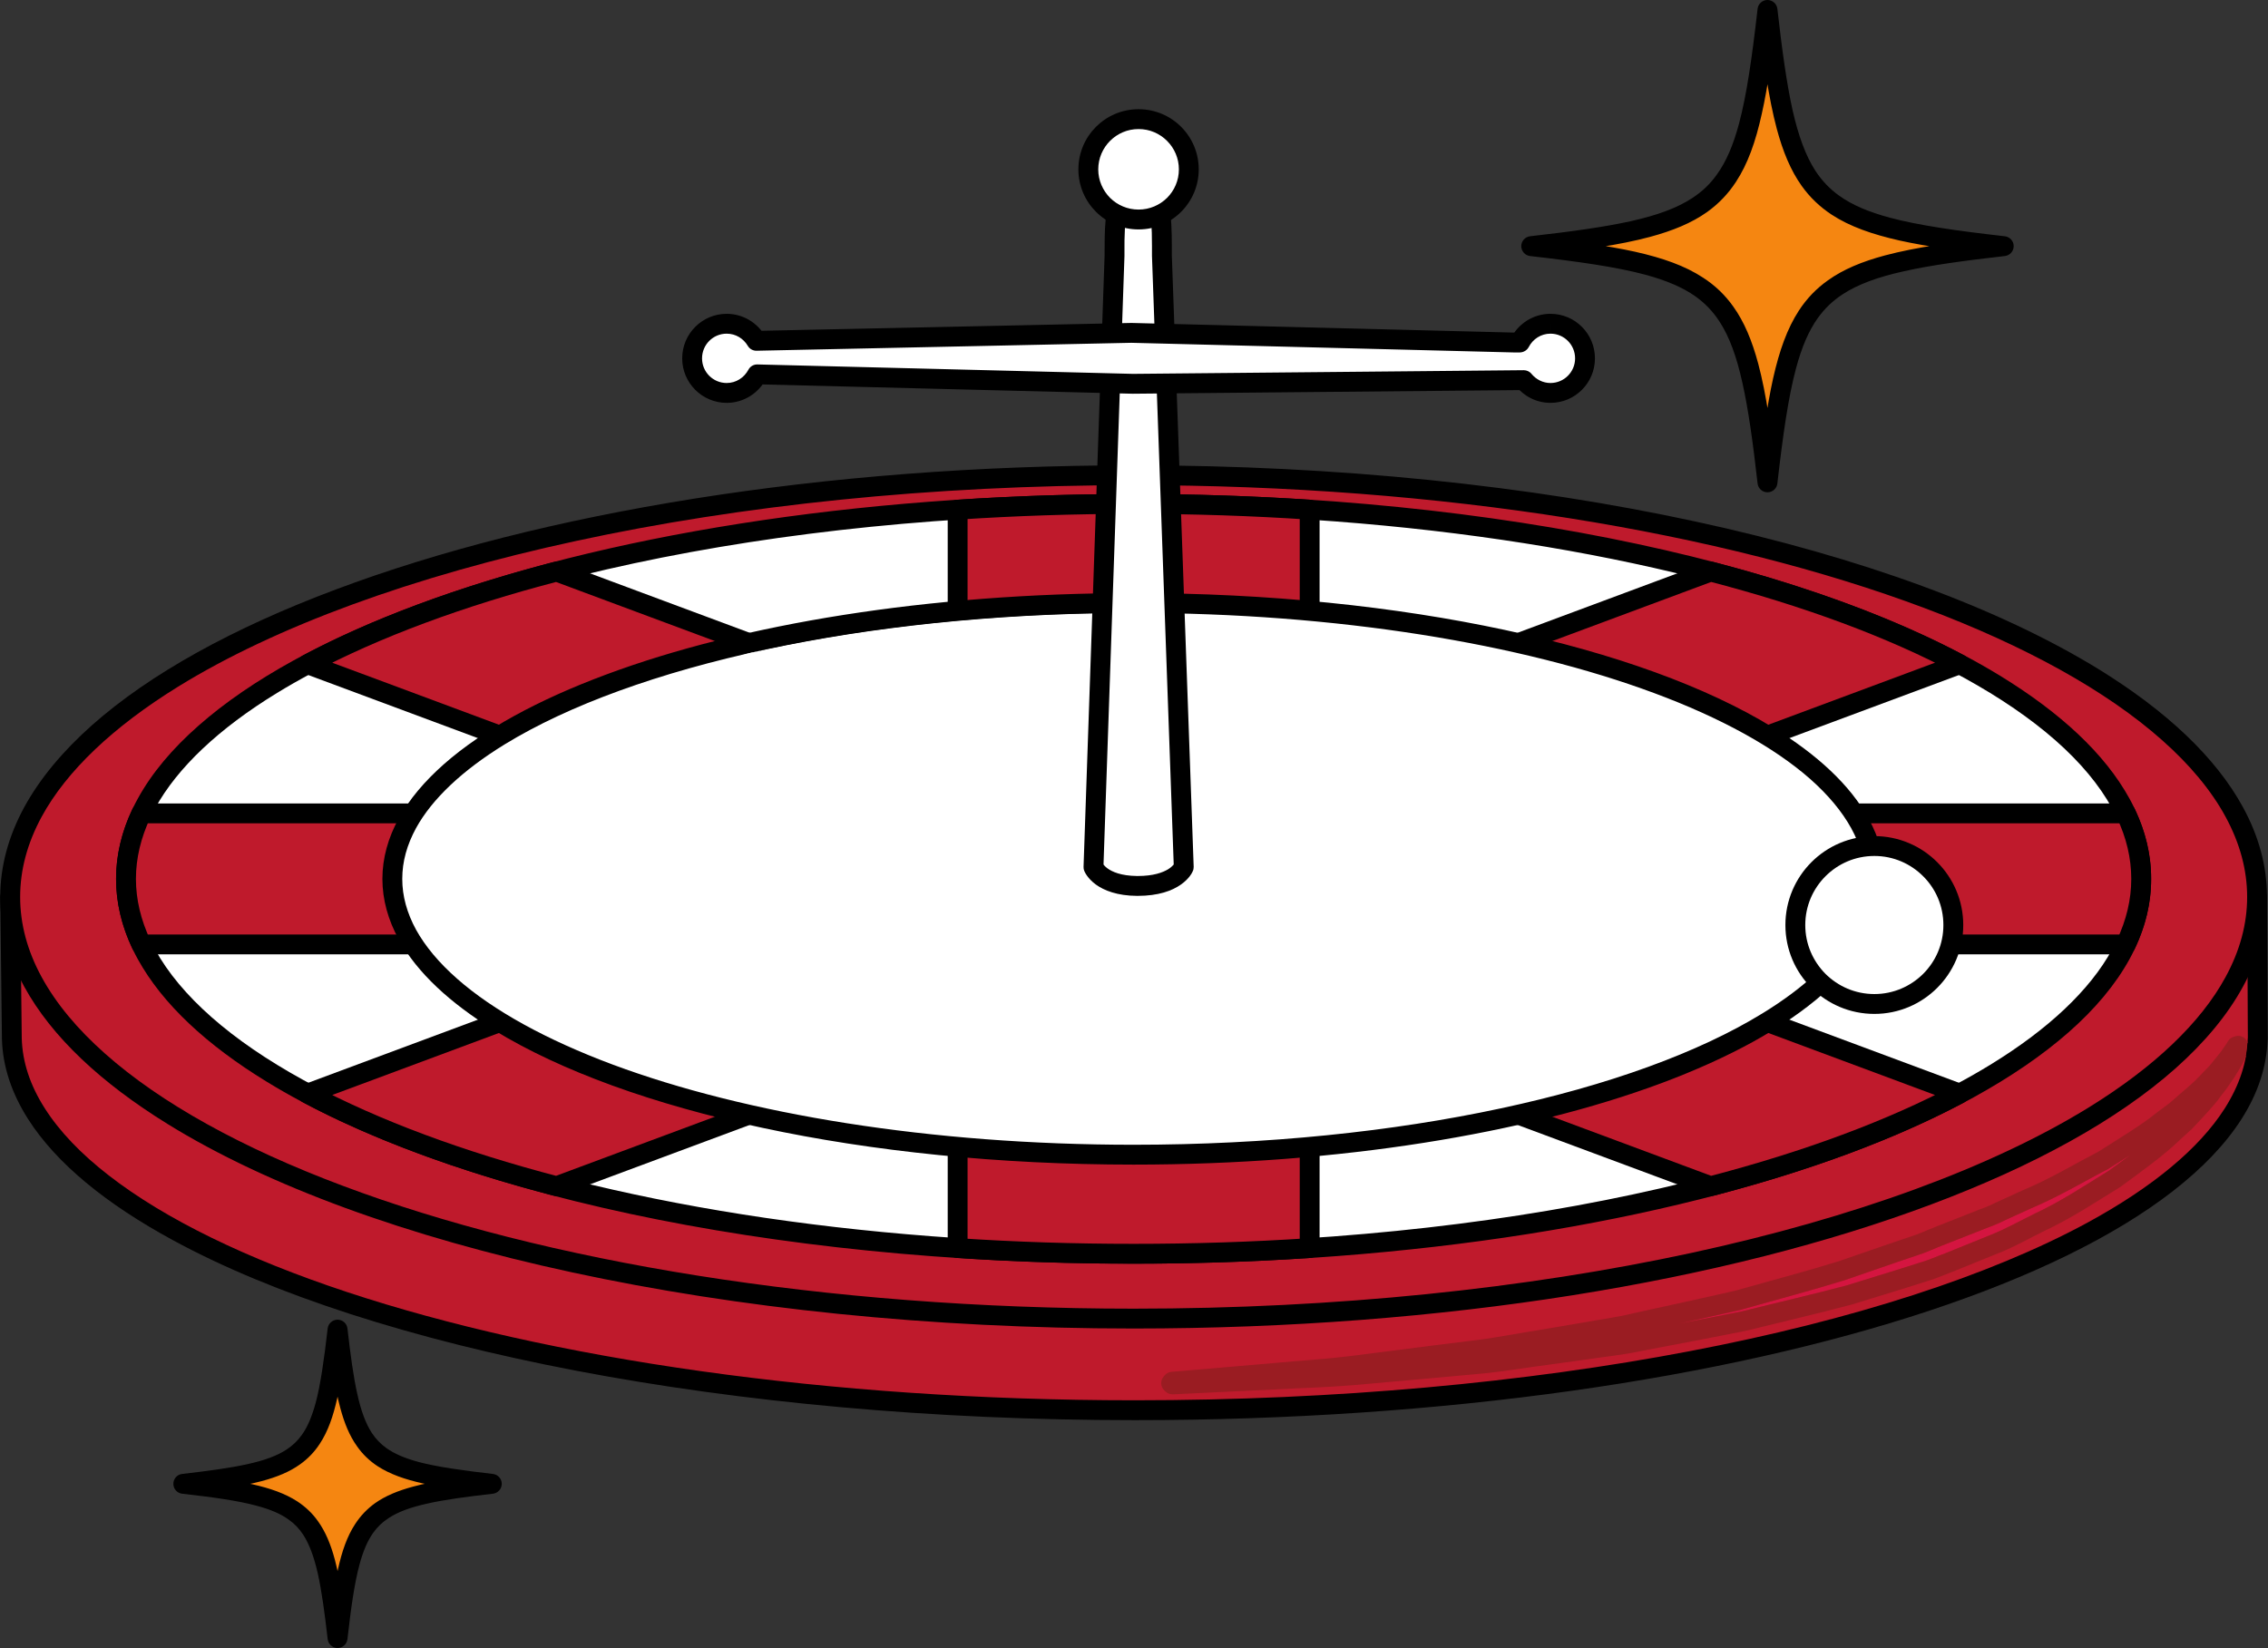 <?xml version="1.0" encoding="UTF-8"?><svg xmlns="http://www.w3.org/2000/svg" xmlns:xlink="http://www.w3.org/1999/xlink" height="166.0" preserveAspectRatio="xMidYMid meet" version="1.1" viewBox="98.4 129.6 228.4 166.0" width="228.4" zoomAndPan="magnify">
 <rect x="98.4" y="129.6" width="228.4" height="166.0" fill="#333333" stroke="none"/>
 <g id="surface1">
  <g id="change1_1"><path d="m317.26 219.49c-16.95-13.72-57.39-23.37-104.58-23.37-47.2 0-87.63 9.65-104.58 23.37l-8.674 0.46 0.168 14.27c0.546 20.7 50.956 37.43 113.09 37.43 62.12 0 112.54-16.73 113.08-37.43h0.01l-0.07-14.27-8.44-0.46" fill="#bf1a2c"/></g>
  <g id="change2_1"><path d="m317.26 219.49l0.63-0.78c-8.69-7.01-23.14-12.87-41.35-17.02-18.22-4.15-40.2-6.57-63.86-6.57-23.67 0-45.64 2.42-63.86 6.57-18.21 4.15-32.67 10.01-41.36 17.02l0.64 0.78-0.06-1-8.669 0.46c-0.535 0.03-0.953 0.47-0.945 1.01l0.168 14.27v0.02c0.074 2.79 0.996 5.5 2.626 8.06 2.86 4.49 7.87 8.56 14.59 12.21 10.08 5.48 24.07 9.99 40.66 13.16 16.58 3.16 35.76 4.97 56.21 4.97 31.15 0 59.37-4.19 79.94-11 10.3-3.41 18.68-7.47 24.59-12.06 2.95-2.29 5.29-4.71 6.93-7.28 1.63-2.56 2.55-5.27 2.62-8.06l-1-0.03v1h0.01c0.27 0 0.53-0.1 0.71-0.29 0.19-0.19 0.3-0.45 0.29-0.71l-0.07-14.28c0-0.53-0.42-0.96-0.95-0.99l-8.43-0.46-0.06 1 0.63-0.78-0.63 0.78-0.05 1 7.5 0.4 0.06 13.34 1-0.01v-1h-0.01c-0.54 0-0.98 0.43-1 0.98-0.06 2.38-0.84 4.72-2.31 7.04-2.57 4.05-7.31 7.97-13.86 11.53-9.81 5.32-23.63 9.81-40.07 12.94-16.45 3.14-35.52 4.94-55.84 4.94-30.97 0-59.02-4.18-79.32-10.9-10.15-3.36-18.35-7.36-23.99-11.74-2.82-2.18-4.99-4.46-6.46-6.77-1.48-2.32-2.25-4.66-2.32-7.04l-0.996 0.02 0.996-0.01-0.15-13.32 7.71-0.4c0.21-0.01 0.41-0.09 0.58-0.22 8.25-6.7 22.5-12.53 40.54-16.63 18.04-4.11 39.88-6.52 63.41-6.52s45.37 2.41 63.41 6.52c18.04 4.1 32.28 9.93 40.54 16.63 0.16 0.13 0.37 0.21 0.58 0.22l0.05-1" fill="inherit"/></g>
  <g id="change1_2"><path d="m325.7 219.95c0 23.45-50.65 42.47-113.14 42.47s-113.13-19.02-113.13-42.47c-0.004-23.46 50.64-42.48 113.13-42.48s113.14 19.02 113.14 42.48" fill="#bf1a2c"/></g>
  <g id="change2_2"><path d="m325.7 219.95h-1c0 2.75-0.74 5.44-2.18 8.08-2.51 4.61-7.2 9.06-13.72 13.09-9.78 6.04-23.63 11.13-40.14 14.7-16.5 3.56-35.66 5.6-56.1 5.6-31.14 0-59.33-4.74-79.65-12.38-10.16-3.81-18.34-8.34-23.93-13.31-2.8-2.48-4.94-5.06-6.38-7.7s-2.17-5.33-2.17-8.08 0.73-5.44 2.17-8.09c2.51-4.61 7.21-9.06 13.73-13.09 9.78-6.04 23.62-11.13 40.13-14.69 16.5-3.57 35.66-5.61 56.1-5.61 31.14 0 59.33 4.75 79.65 12.38 10.16 3.81 18.35 8.35 23.93 13.31 2.8 2.48 4.95 5.07 6.38 7.7 1.44 2.65 2.18 5.34 2.18 8.09h2c0-3.12-0.84-6.15-2.42-9.04-2.76-5.06-7.73-9.69-14.43-13.84-10.07-6.21-24.1-11.35-40.76-14.95s-35.96-5.65-56.53-5.65c-31.35 0-59.72 4.76-80.35 12.51-10.32 3.87-18.7 8.48-24.56 13.68-2.93 2.61-5.23 5.36-6.81 8.25-1.57 2.89-2.418 5.92-2.414 9.04-0.004 3.11 0.844 6.15 2.414 9.03 2.77 5.06 7.73 9.69 14.44 13.84 10.06 6.22 24.09 11.35 40.76 14.95 16.66 3.6 35.95 5.65 56.52 5.65 31.35 0 59.73-4.76 80.35-12.51 10.32-3.87 18.7-8.48 24.56-13.68 2.93-2.61 5.23-5.35 6.81-8.25 1.58-2.88 2.42-5.92 2.42-9.03h-1" fill="inherit"/></g>
  <g id="change3_1"><path d="m314.03 218.13c0 20.85-45.43 37.76-101.47 37.76s-101.47-16.91-101.47-37.76c0-20.86 45.43-37.77 101.47-37.77s101.47 16.91 101.47 37.77" fill="#fff"/></g>
  <g id="change2_3"><path d="m314.03 218.13h-1c0 2.42-0.65 4.79-1.94 7.13-2.23 4.08-6.43 8.03-12.27 11.6-8.75 5.36-21.17 9.89-35.96 13.05-14.8 3.17-31.98 4.98-50.3 4.98-27.92 0-53.19-4.22-71.4-11-9.1-3.38-16.43-7.41-21.43-11.81-2.5-2.2-4.42-4.49-5.7-6.82-1.28-2.34-1.94-4.71-1.94-7.13 0-2.43 0.66-4.8 1.94-7.13 2.24-4.08 6.43-8.03 12.27-11.6 8.76-5.36 21.17-9.89 35.97-13.06 14.79-3.16 31.97-4.98 50.29-4.98 27.92 0 53.19 4.22 71.4 11 9.11 3.39 16.44 7.42 21.44 11.82 2.5 2.2 4.41 4.49 5.69 6.82 1.29 2.33 1.94 4.7 1.94 7.13h2c0.01-2.79-0.76-5.51-2.18-8.09-2.49-4.53-6.96-8.65-12.99-12.35-9.04-5.53-21.63-10.1-36.58-13.3s-32.26-5.03-50.72-5.03c-28.12 0.01-53.58 4.24-72.1 11.13-9.26 3.45-16.78 7.55-22.05 12.19-2.64 2.32-4.71 4.77-6.13 7.36-1.42 2.58-2.19 5.3-2.19 8.09s0.77 5.51 2.19 8.09c2.49 4.52 6.95 8.65 12.98 12.34 9.04 5.54 21.63 10.1 36.59 13.31 14.95 3.2 32.26 5.02 50.71 5.02 28.12 0 53.58-4.23 72.1-11.12 9.26-3.45 16.79-7.56 22.06-12.19 2.64-2.32 4.71-4.78 6.13-7.36s2.19-5.3 2.18-8.09h-1" fill="inherit"/></g>
  <g id="change1_3"><path d="m129.38 196.5l141.3 52.59c9.75-2.54 18.24-5.7 25.07-9.33l-141.3-52.59c-9.75 2.54-18.24 5.7-25.07 9.33" fill="#bf1a2c"/></g>
  <g id="change2_4"><path d="m129.38 196.5l-0.35 0.94 141.3 52.58c0.19 0.07 0.4 0.09 0.6 0.03 9.81-2.55 18.37-5.73 25.28-9.41 0.35-0.19 0.56-0.55 0.53-0.95-0.02-0.39-0.28-0.73-0.65-0.87l-141.29-52.59c-0.19-0.07-0.41-0.08-0.6-0.03-9.81 2.56-18.37 5.74-25.29 9.42-0.35 0.18-0.55 0.56-0.53 0.95 0.03 0.39 0.28 0.73 0.65 0.87l0.35-0.94 0.47 0.88c6.74-3.58 15.16-6.72 24.85-9.24l-0.25-0.97-0.35 0.94 141.3 52.58 0.35-0.93-0.47-0.89c-6.74 3.58-15.16 6.72-24.86 9.25l0.26 0.97 0.34-0.94-141.29-52.59-0.35 0.94 0.47 0.88-0.47-0.88" fill="inherit"/></g>
  <g id="change1_4"><path d="m111.09 218.13c0 2.25 0.53 4.46 1.55 6.6h199.84c1.02-2.14 1.55-4.35 1.55-6.6s-0.53-4.46-1.55-6.6h-199.84c-1.02 2.14-1.55 4.35-1.55 6.6" fill="#bf1a2c"/></g>
  <g id="change2_5"><path d="m111.09 218.13h-1c0 2.41 0.57 4.76 1.64 7.02 0.17 0.35 0.52 0.58 0.91 0.58h199.84c0.39 0 0.75-0.23 0.91-0.58 1.07-2.26 1.65-4.61 1.64-7.02 0.01-2.41-0.57-4.77-1.64-7.03-0.16-0.35-0.52-0.57-0.91-0.57h-199.84c-0.39 0-0.74 0.22-0.91 0.57-1.07 2.26-1.64 4.62-1.64 7.03h2c0-2.09 0.5-4.15 1.45-6.17l-0.9-0.43v1h199.84v-1l-0.9 0.43c0.96 2.02 1.45 4.08 1.45 6.17s-0.49 4.14-1.45 6.17l0.9 0.43v-1h-199.84v1l0.9-0.43c-0.95-2.03-1.45-4.08-1.45-6.17h-1" fill="inherit"/></g>
  <g id="change1_5"><path d="m129.38 239.76c6.82 3.63 15.32 6.79 25.07 9.33l141.3-52.59c-6.83-3.63-15.32-6.79-25.07-9.33l-141.3 52.59" fill="#bf1a2c"/></g>
  <g id="change2_6"><path d="m129.38 239.76l-0.47 0.88c6.91 3.68 15.48 6.86 25.29 9.41 0.19 0.06 0.41 0.04 0.6-0.03l141.29-52.58c0.37-0.14 0.63-0.48 0.65-0.87 0.03-0.4-0.18-0.77-0.53-0.95-6.91-3.68-15.47-6.86-25.28-9.42-0.2-0.05-0.41-0.04-0.6 0.03l-141.3 52.59c-0.37 0.13-0.62 0.48-0.65 0.87-0.02 0.39 0.18 0.76 0.53 0.95l0.47-0.88 0.35 0.93 141.29-52.58-0.34-0.94-0.26 0.97c9.7 2.52 18.12 5.66 24.86 9.24l0.47-0.88-0.35-0.94-141.3 52.59 0.35 0.94 0.25-0.97c-9.69-2.53-18.12-5.67-24.85-9.25l-0.47 0.89 0.35 0.93-0.35-0.93" fill="inherit"/></g>
  <g id="change1_6"><path d="m194.84 255.32c5.75 0.38 11.68 0.57 17.72 0.57 6.05 0 11.98-0.19 17.73-0.57v-74.38c-5.75-0.38-11.68-0.58-17.73-0.58-6.04 0-11.97 0.2-17.72 0.58v74.38" fill="#bf1a2c"/></g>
  <g id="change2_7"><path d="m194.84 255.32l-0.07 0.99c5.78 0.39 11.72 0.58 17.79 0.58s12.02-0.19 17.8-0.58c0.52-0.03 0.93-0.47 0.93-0.99v-74.38c0-0.53-0.41-0.96-0.93-1-5.78-0.38-11.73-0.58-17.8-0.58s-12.01 0.2-17.79 0.58c-0.53 0.04-0.93 0.47-0.93 1v74.38c0 0.52 0.4 0.96 0.93 0.99l0.07-0.99h1v-74.38h-1l0.06 1c5.74-0.38 11.64-0.58 17.66-0.58 6.03 0 11.93 0.2 17.67 0.58l0.06-1h-1v74.38h1l-0.06-1c-5.74 0.38-11.64 0.57-17.67 0.57-6.02 0-11.92-0.19-17.66-0.57l-0.06 1h1-1" fill="inherit"/></g>
  <g id="change3_2"><path d="m287.21 218.13c0 15.34-33.42 27.78-74.65 27.78-41.22 0-74.65-12.44-74.65-27.78s33.43-27.79 74.65-27.79c41.23 0 74.65 12.45 74.65 27.79" fill="#fff"/></g>
  <g id="change2_8"><path d="m287.21 218.13h-1c0 1.73-0.46 3.43-1.39 5.12-1.61 2.94-4.67 5.82-8.94 8.43-6.4 3.93-15.5 7.25-26.37 9.57-10.86 2.33-23.49 3.66-36.95 3.66-20.51 0-39.08-3.1-52.44-8.07-6.67-2.49-12.04-5.44-15.68-8.65-1.82-1.6-3.21-3.26-4.14-4.94-0.92-1.69-1.39-3.39-1.39-5.12 0-1.74 0.47-3.43 1.39-5.12 1.62-2.94 4.67-5.82 8.94-8.44 6.4-3.92 15.51-7.25 26.37-9.57 10.87-2.32 23.49-3.66 36.95-3.66 20.51 0 39.08 3.11 52.44 8.08 6.68 2.48 12.05 5.44 15.69 8.64 1.82 1.61 3.2 3.27 4.13 4.95 0.93 1.69 1.39 3.38 1.39 5.12h2c0-2.1-0.57-4.15-1.64-6.08-1.86-3.39-5.18-6.45-9.64-9.18-6.69-4.1-15.98-7.46-27-9.82s-23.77-3.71-37.37-3.71c-20.71 0.01-39.47 3.12-53.13 8.21-6.83 2.54-12.4 5.57-16.31 9.01-1.96 1.73-3.5 3.55-4.57 5.49-1.06 1.93-1.64 3.98-1.64 6.08s0.58 4.15 1.64 6.08c1.87 3.38 5.19 6.44 9.65 9.18 6.69 4.09 15.98 7.46 27 9.82 11.01 2.36 23.77 3.7 37.36 3.7 20.72 0 39.48-3.12 53.14-8.2 6.83-2.55 12.39-5.58 16.31-9.02 1.95-1.72 3.5-3.55 4.56-5.48 1.07-1.93 1.64-3.98 1.64-6.08h-1" fill="inherit"/></g>
  <g id="change3_3"><path d="m169.61 198.73c1.46-0.46 2.94-0.89 4.43-1.31 2.5-0.68 5.01-1.3 7.5-1.85h0.02c2.46-0.57 4.92-0.99 7.33-1.37 2.39-0.34 4.72-0.59 6.92-0.74h0.01c2.22-0.17 4.31-0.27 6.24-0.3h0.01c0.68-0.02 1.33-0.03 1.97-0.03-0.63 0.07-1.29 0.14-1.96 0.22-0.96 0.1-1.96 0.21-3.01 0.35-1.01 0.12-2.08 0.23-3.2 0.39-2.18 0.3-4.48 0.62-6.85 0.94-2.4 0.31-4.87 0.68-7.37 1.09l0.01-0.01c-2.53 0.4-5.06 0.93-7.57 1.49h-0.01c-1.49 0.36-2.99 0.73-4.47 1.13" fill="#fff"/></g>
  <g id="change3_4"><path d="m142.13 221.08c-0.27 0-0.55-0.12-0.75-0.34l-0.12-0.14 0.75-0.66h0.01-0.01l-0.75 0.66c-0.17-0.19-0.26-0.45-0.25-0.71 0 0 0.01-0.32 0.04-0.92v-0.03c0-0.1 0-0.29 0.02-0.53l0.02-0.08c0.03-0.2 0.07-0.4 0.11-0.61v-0.01c0.03-0.22 0.08-0.46 0.12-0.72l0.02-0.06c0.07-0.31 0.17-0.57 0.24-0.82 0.36-1.25 1.04-2.59 1.97-3.99 0.97-1.45 2.27-2.82 3.76-4.18 1.52-1.39 3.31-2.66 5.24-3.88 1.96-1.24 4.12-2.34 6.36-3.37 2.27-1.06 4.66-1.98 7.09-2.85 2.46-0.88 4.98-1.64 7.5-2.34l0.01-0.01c0.17-0.04 0.35-0.09 0.52-0.14 0.52-0.12 1.05-0.23 1.58-0.35 10.49-2.24 22.62-3.56 35.55-3.65 0.13 0.01 0.26 0.02 0.38 0.03 2.19 0.16 3.49 0.3 3.59 0.31 0.26 0.02 0.51 0.16 0.69 0.37l0.12 0.15c0.31 0.4 0.28 0.97-0.08 1.33l-0.12 0.12c-0.16 0.16-0.36 0.26-0.58 0.29-0.01 0-1.31 0.17-3.58 0.38-2.24 0.24-5.44 0.59-9.28 1.01-0.96 0.1-1.95 0.21-2.96 0.35h-0.02c-1.04 0.13-2.1 0.23-3.17 0.38h-0.01c-2.18 0.31-4.48 0.62-6.86 0.94l-0.01 0.01c-2.37 0.3-4.81 0.66-7.29 1.07h-0.01c-2.46 0.39-4.95 0.9-7.44 1.46-2.47 0.59-4.93 1.22-7.3 1.97-2.39 0.74-4.71 1.54-6.87 2.45h-0.01c-2.19 0.9-4.25 1.87-6.12 2.92-1.88 1.05-3.59 2.13-4.99 3.29h-0.01c-1.43 1.18-2.65 2.34-3.49 3.48v0.01c-0.88 1.17-1.51 2.29-1.81 3.19l-0.01 0.02c-0.1 0.26-0.19 0.49-0.24 0.66-0.06 0.23-0.11 0.44-0.15 0.64-0.05 0.19-0.09 0.36-0.13 0.53-0.01 0.13-0.02 0.26-0.04 0.42v-0.01c-0.06 0.61-0.09 0.93-0.09 0.93-0.02 0.26-0.15 0.5-0.35 0.67l-0.15 0.13c-0.18 0.15-0.41 0.23-0.64 0.23m0.15-1.13l0.72 0.03-0.72-0.03m31.76-22.53c-1.49 0.42-2.97 0.85-4.43 1.31 1.48-0.4 2.98-0.77 4.47-1.13h0.01c2.51-0.56 5.04-1.09 7.57-1.49l-0.01 0.01c2.5-0.41 4.97-0.78 7.37-1.09 2.37-0.32 4.67-0.64 6.85-0.94 1.12-0.16 2.19-0.27 3.2-0.39 1.05-0.14 2.05-0.25 3.01-0.35 0.67-0.08 1.33-0.15 1.96-0.22-0.64 0-1.29 0.01-1.97 0.03h-0.01c-1.93 0.03-4.02 0.13-6.24 0.3h-0.01c-2.2 0.15-4.53 0.4-6.92 0.74-2.41 0.38-4.87 0.8-7.33 1.37h-0.02c-2.49 0.55-5 1.17-7.5 1.85m25.16-2.72m-17.87-0.11m33.7-1.63m-12.99-0.8" fill="#fff"/></g>
  <g id="change2_9"><path d="m174.03 195.35c2.36-0.63 4.73-1.21 7.08-1.73 2.54-0.59 5.05-1.01 7.47-1.4h0.02c2.44-0.35 4.81-0.61 7.08-0.76h-0.01c2.24-0.16 4.38-0.27 6.36-0.3 0.7-0.02 1.38-0.03 2.03-0.03 1.2 0 2.31 0.03 3.32 0.04h0.02c1.43 0.05 2.69 0.11 3.76 0.18-12.93 0.09-25.06 1.41-35.55 3.65-0.53 0.12-1.06 0.23-1.58 0.35" fill="inherit"/></g>
  <g id="change3_5"><path d="m217.61 216.95l-2.2-61.6c0-2.51 0.16-7.64-2.35-7.64s-2.42 5.13-2.42 7.64l-2.12 61.6s0.75 1.87 4.39 1.89c3.92 0.02 4.7-1.89 4.7-1.89" fill="#fff"/></g>
  <g id="change2_10"><path d="m217.61 216.95l1-0.04-2.2-61.59-1 0.03h1v-0.95c0-1.36-0.02-3.08-0.37-4.57-0.17-0.75-0.42-1.46-0.88-2.06-0.23-0.31-0.53-0.57-0.89-0.77-0.36-0.19-0.78-0.3-1.21-0.29-0.45-0.01-0.9 0.11-1.27 0.33-0.66 0.37-1.07 0.97-1.35 1.59-0.42 0.95-0.6 2.05-0.7 3.15-0.1 1.09-0.1 2.18-0.1 3.06v0.51h1l-1-0.03-2.12 61.59c-0.01 0.14 0.02 0.29 0.07 0.41 0.05 0.13 0.34 0.77 1.17 1.38 0.83 0.6 2.16 1.13 4.15 1.14h0.06c2.09 0 3.48-0.52 4.34-1.13 0.87-0.6 1.17-1.25 1.22-1.38 0.06-0.13 0.08-0.28 0.08-0.42l-1 0.04-0.93-0.38 0.55 0.23-0.53-0.26-0.02 0.03 0.55 0.23-0.53-0.26 0.05 0.03-0.05-0.03 0.05 0.03-0.05-0.03c-0.01 0.01-0.16 0.31-0.68 0.63-0.52 0.31-1.44 0.67-3.05 0.67h-0.06c-1.64-0.02-2.51-0.43-2.97-0.76-0.23-0.17-0.37-0.33-0.44-0.43l-0.06-0.1h-0.01l-0.53 0.24 0.55-0.22-0.02-0.02-0.53 0.24 0.55-0.22-0.93 0.38 1 0.03 2.12-61.59v-0.04-0.51c-0.01-1.3 0.02-3.04 0.31-4.35 0.13-0.65 0.34-1.17 0.55-1.45 0.1-0.14 0.2-0.22 0.27-0.27 0.09-0.04 0.16-0.06 0.29-0.06s0.2 0.02 0.27 0.06c0.12 0.06 0.29 0.23 0.46 0.57 0.25 0.52 0.43 1.37 0.51 2.28 0.1 0.92 0.11 1.92 0.11 2.78v0.95 0.04l2.2 61.59 1-0.03-0.93-0.38 0.93 0.38" fill="inherit"/></g>
  <g id="change3_6"><path d="m218.12 146.66c0 2.79-2.26 5.05-5.06 5.05-2.79 0-5.06-2.26-5.06-5.05 0-2.8 2.27-5.06 5.06-5.06 2.8 0 5.06 2.26 5.06 5.06" fill="#fff"/></g>
  <g id="change2_11"><path d="m218.12 146.66h-1c0 1.12-0.45 2.13-1.19 2.87-0.74 0.73-1.75 1.18-2.87 1.18s-2.13-0.45-2.87-1.18c-0.73-0.74-1.19-1.75-1.19-2.87s0.46-2.14 1.19-2.87c0.74-0.74 1.75-1.19 2.87-1.19s2.13 0.45 2.87 1.19 1.19 1.75 1.19 2.87h2c0-3.35-2.71-6.06-6.06-6.06s-6.06 2.71-6.06 6.06c0 3.34 2.71 6.05 6.06 6.05s6.06-2.71 6.06-6.05h-1" fill="inherit"/></g>
  <g id="change3_7"><path d="m254.54 162.21c-1.34 0-2.5 0.77-3.08 1.89h-0.63l-38.49-0.97-37.77 0.8c-0.6-1.02-1.71-1.72-2.99-1.72-1.92 0-3.48 1.56-3.48 3.49 0 1.92 1.56 3.48 3.48 3.48 1.34 0 2.49-0.77 3.08-1.87l37.83 0.95 39.37-0.37c0.63 0.78 1.59 1.29 2.68 1.29 1.92 0 3.48-1.56 3.48-3.48 0-1.93-1.56-3.49-3.48-3.49" fill="#fff"/></g>
  <g id="change2_12"><path d="m254.54 162.21v-1c-1.74 0-3.23 1-3.97 2.43l0.89 0.46-0.01-1h-0.62v1l0.02-1-38.48-0.97h-0.05l-37.77 0.8 0.02 1 0.87-0.5c-0.78-1.32-2.21-2.22-3.86-2.22-2.47 0-4.48 2.01-4.48 4.49 0 2.47 2.01 4.48 4.48 4.48 1.73 0 3.22-0.99 3.96-2.41l-0.88-0.46-0.03 1 37.84 0.95h0.03l39.36-0.37v-1l-0.78 0.63c0.81 1 2.06 1.66 3.46 1.66 2.48 0 4.48-2.01 4.48-4.48 0-2.48-2-4.49-4.48-4.49v2c1.37 0 2.48 1.11 2.48 2.49 0 1.37-1.11 2.48-2.48 2.48-0.77 0-1.44-0.36-1.91-0.92-0.19-0.24-0.48-0.37-0.78-0.37l-39.35 0.37-37.82-0.95c-0.38-0.01-0.73 0.19-0.91 0.53-0.43 0.8-1.24 1.34-2.19 1.34-1.37 0-2.48-1.11-2.48-2.48 0-1.38 1.11-2.49 2.48-2.49 0.91 0 1.69 0.49 2.13 1.23 0.18 0.31 0.52 0.5 0.89 0.49l37.74-0.8 38.46 0.97h0.03 0.64c0.37-0.01 0.71-0.22 0.88-0.54 0.42-0.81 1.24-1.35 2.19-1.35v-1" fill="inherit"/></g>
  <g id="change4_1"><path d="m267.51 262.92c2.08-0.46 4.18-0.92 6.27-1.4l0.05-0.02c3.44-0.98 6.93-1.89 10.34-2.95l0.03-0.01c1.67-0.57 3.32-1.15 4.96-1.71h-0.01c0.81-0.28 1.62-0.55 2.43-0.82 0.9-0.29 1.68-0.67 2.41-0.95 1.56-0.61 3.08-1.21 4.58-1.8 0.82-0.29 1.56-0.65 2.25-0.98 0.71-0.32 1.41-0.64 2.11-0.96 2.91-1.23 5.41-2.75 7.74-3.95l0.08-0.05c0.75-0.48 1.48-0.94 2.19-1.39-0.67 0.51-1.39 1.02-2.12 1.56-2.36 1.45-4.8 3.1-7.56 4.38l-0.01 0.01c-1.46 0.71-2.85 1.5-4.3 2.08-1.53 0.62-3.09 1.25-4.67 1.89-0.85 0.31-1.62 0.66-2.35 0.88h-0.02c-0.83 0.26-1.66 0.52-2.5 0.79-1.68 0.52-3.37 1.04-5.08 1.57-3.44 0.91-6.97 1.72-10.49 2.6-2.11 0.43-4.23 0.83-6.33 1.23" fill="#d41540"/></g>
  <g id="change5_1"><path d="m216.48 270.05c-0.25 0-0.49-0.09-0.68-0.26l-0.14-0.13c-0.4-0.37-0.43-0.98-0.08-1.39l0.12-0.15c0.16-0.17 0.36-0.29 0.6-0.33l0.08-0.01c0.01 0 1.8-0.15 4.96-0.42 1.57-0.14 3.48-0.3 5.68-0.49 2.21-0.21 4.68-0.35 7.33-0.67h-0.01c2.69-0.35 5.6-0.72 8.68-1.11 1.54-0.2 3.12-0.39 4.73-0.59 1.58-0.23 3.21-0.53 4.89-0.81l-0.01 0.01c1.67-0.29 3.36-0.57 5.07-0.86 1.75-0.32 3.48-0.54 5.12-0.94l0.03-0.01c3.46-0.77 6.97-1.51 10.45-2.32 3.47-0.99 6.93-1.89 10.25-2.92 1.67-0.58 3.32-1.15 4.95-1.71h0.01c0.82-0.28 1.63-0.55 2.44-0.83h0.01c0.73-0.23 1.47-0.59 2.31-0.91h-0.01c1.56-0.61 3.09-1.22 4.59-1.81l0.04-0.01c0.69-0.24 1.37-0.58 2.09-0.92h0.01c0.72-0.33 1.42-0.65 2.12-0.97l0.03-0.01c2.74-1.15 5.16-2.62 7.57-3.87 2.25-1.44 4.34-2.67 5.92-3.96l0.03-0.03c0.43-0.31 0.84-0.61 1.23-0.91 0.38-0.32 0.73-0.64 1.07-0.94v0.01c0.73-0.65 1.4-1.18 1.82-1.66l0.02-0.01c0.56-0.61 1.08-1.09 1.36-1.45l0.01-0.02c0.38-0.48 0.72-0.87 0.93-1.16 0.22-0.31 0.39-0.56 0.51-0.73 0.1-0.17 0.15-0.26 0.15-0.26 0.13-0.22 0.33-0.38 0.58-0.45l0.19-0.06c0.09-0.03 0.18-0.04 0.28-0.04 0.4 0 0.78 0.25 0.94 0.65-0.01 0.07-0.02 0.13-0.02 0.2l-0.86 0.32 0.86-0.32c-0.03 0.41-0.08 0.82-0.16 1.23-0.09 0.18-0.2 0.43-0.34 0.72l-0.03 0.05c-0.43 0.8-1.12 1.92-2.15 3.22-0.53 0.76-1.17 1.4-1.78 2.1l-0.02 0.02c-0.33 0.35-0.68 0.72-1.04 1.11l-0.05 0.06c-0.39 0.34-0.78 0.71-1.19 1.08-1.7 1.64-3.78 3.12-6 4.75l-0.07 0.05c-2.31 1.41-4.84 3.12-7.78 4.49-1.37 0.67-2.81 1.5-4.42 2.15v-0.01c-1.53 0.62-3.1 1.26-4.68 1.9l-0.04 0.01c-0.75 0.28-1.55 0.65-2.47 0.92-0.83 0.26-1.67 0.52-2.5 0.79h-0.01c-1.68 0.52-3.39 1.04-5.1 1.57l-0.04 0.01c-3.49 0.93-7.04 1.75-10.56 2.62l-0.04 0.01c-3.58 0.73-7.15 1.38-10.65 2.06-1.82 0.39-3.61 0.56-5.3 0.82h-0.01c-1.73 0.24-3.44 0.48-5.13 0.71h-0.01c-1.66 0.23-3.32 0.49-4.98 0.68h-0.02c-1.63 0.15-3.22 0.3-4.77 0.44-3.1 0.28-6.04 0.54-8.75 0.78-2.75 0.23-5.25 0.28-7.43 0.41h-0.01c-2.2 0.1-4.12 0.19-5.7 0.27-3.16 0.15-4.97 0.24-4.97 0.24h-0.05m31.59-3.13m10.09-1.39m-10.27-0.04m9.99-1.67m31.28-6.99c-1.64 0.56-3.29 1.14-4.96 1.71l-0.03 0.01c-3.41 1.06-6.9 1.97-10.34 2.95l-0.05 0.02c-2.09 0.48-4.19 0.94-6.27 1.4 2.1-0.4 4.22-0.8 6.33-1.23 3.52-0.88 7.05-1.69 10.49-2.6 1.71-0.53 3.4-1.05 5.08-1.57 0.84-0.27 1.67-0.53 2.5-0.79h0.02c0.73-0.22 1.5-0.57 2.35-0.88 1.58-0.64 3.14-1.27 4.67-1.89 1.45-0.58 2.84-1.37 4.3-2.08l0.01-0.01c2.76-1.28 5.2-2.93 7.56-4.38 0.73-0.54 1.45-1.05 2.12-1.56-0.71 0.45-1.44 0.91-2.19 1.39l-0.08 0.05c-2.33 1.2-4.83 2.72-7.74 3.95-0.7 0.32-1.4 0.64-2.11 0.96-0.69 0.33-1.43 0.69-2.25 0.98-1.5 0.59-3.02 1.19-4.58 1.8-0.73 0.28-1.51 0.66-2.41 0.95-0.81 0.27-1.62 0.54-2.43 0.82h0.01m-15.1 5.83m-0.5-2.12m11.05-0.49m-0.74-2.45m10.77-0.81m16.74-8.47m-1.17-1.84m8.27-3.92m-0.96-1.07m2-0.04" fill="#9a1c22"/></g>
  <g id="change2_13"><path d="m324.57 236.02c0.08-0.41 0.13-0.82 0.16-1.23l0.08-0.03c0.08 0.23 0.08 0.48-0.01 0.71 0 0-0.03 0.1-0.11 0.3l-0.04 0.08c-0.02 0.05-0.05 0.11-0.08 0.17m0.16-1.23c0-0.07 0.01-0.13 0.02-0.2l0.06 0.17-0.08 0.03" fill="inherit"/></g>
  <g id="change3_8"><path d="m295.11 222.78c0 4.39-3.56 7.95-7.95 7.95-4.4 0-7.96-3.56-7.96-7.95 0-4.4 3.56-7.96 7.96-7.96 4.39 0 7.95 3.56 7.95 7.96" fill="#fff"/></g>
  <g id="change2_14"><path d="m295.11 222.78h-1c0 1.92-0.77 3.65-2.04 4.92-1.26 1.25-2.99 2.03-4.91 2.03-1.93 0-3.66-0.78-4.92-2.03-1.26-1.27-2.04-3-2.04-4.92 0-1.93 0.78-3.66 2.04-4.92s2.99-2.04 4.92-2.04c1.92 0 3.65 0.78 4.91 2.04 1.27 1.26 2.04 3 2.04 4.92h2c0-4.95-4.01-8.96-8.95-8.96-4.95 0-8.96 4.01-8.96 8.96 0 4.94 4.01 8.95 8.96 8.95 4.94 0 8.95-4.01 8.95-8.95h-1" fill="inherit"/></g>
  <g id="change6_1"><path d="m300.19 154.39c-19.71 2.27-21.54 4.1-23.8 23.8-2.26-19.7-4.09-21.53-23.79-23.8 19.7-2.25 21.53-4.09 23.79-23.79 2.26 19.7 4.09 21.54 23.8 23.79" fill="#f58611"/></g>
  <g id="change2_15"><path d="m300.19 154.39l-0.12-0.99c-4.93 0.57-8.78 1.11-11.85 1.93-2.31 0.62-4.19 1.4-5.74 2.51-1.16 0.82-2.13 1.83-2.92 3.04-1.18 1.81-1.97 4.04-2.6 6.84-0.62 2.8-1.08 6.19-1.56 10.36l0.99 0.11 1-0.11c-0.57-4.94-1.11-8.78-1.93-11.86-0.62-2.3-1.4-4.19-2.51-5.74-0.82-1.16-1.83-2.13-3.04-2.91-1.81-1.19-4.04-1.98-6.84-2.61-2.8-0.62-6.19-1.08-10.36-1.56l-0.11 0.99 0.11 1c4.94-0.57 8.78-1.1 11.86-1.93 2.3-0.62 4.19-1.4 5.74-2.5 1.16-0.83 2.13-1.84 2.91-3.04 1.19-1.81 1.98-4.04 2.6-6.85 0.63-2.8 1.09-6.19 1.57-10.36l-1-0.11-0.99 0.11c0.57 4.94 1.11 8.79 1.93 11.86 0.62 2.31 1.4 4.19 2.5 5.74 0.83 1.17 1.84 2.13 3.04 2.92 1.81 1.18 4.04 1.97 6.84 2.6 2.81 0.62 6.2 1.08 10.36 1.56l0.12-1-0.12-0.99 0.12 0.99 0.11-0.99c-4.91-0.56-8.68-1.1-11.57-1.87-2.16-0.58-3.8-1.28-5.09-2.2-0.97-0.69-1.74-1.5-2.41-2.51-0.98-1.51-1.72-3.51-2.32-6.18-0.59-2.68-1.05-6.01-1.52-10.16-0.06-0.5-0.49-0.88-1-0.88-0.5 0-0.93 0.38-0.99 0.88-0.56 4.92-1.1 8.69-1.87 11.57-0.58 2.17-1.29 3.82-2.21 5.1-0.68 0.97-1.49 1.74-2.5 2.4-1.52 1-3.51 1.73-6.19 2.33-2.67 0.59-6.01 1.05-10.15 1.52-0.5 0.06-0.88 0.49-0.88 0.99 0 0.51 0.38 0.94 0.88 1 4.91 0.56 8.69 1.1 11.57 1.87 2.16 0.58 3.81 1.29 5.1 2.2 0.96 0.69 1.74 1.5 2.4 2.51 0.99 1.51 1.73 3.51 2.32 6.19 0.6 2.67 1.06 6 1.53 10.15 0.06 0.5 0.49 0.88 0.99 0.88 0.51 0 0.94-0.38 1-0.88 0.56-4.92 1.1-8.69 1.87-11.57 0.58-2.17 1.28-3.81 2.2-5.1 0.69-0.96 1.5-1.74 2.51-2.4 1.51-0.99 3.51-1.73 6.18-2.32 2.67-0.6 6.01-1.06 10.15-1.53 0.51-0.06 0.89-0.49 0.89-1 0-0.5-0.38-0.93-0.89-0.99l-0.11 0.99" fill="inherit"/></g>
  <g id="change6_2"><path d="m147.93 279.06c-12.87 1.48-14.06 2.67-15.54 15.54-1.47-12.87-2.67-14.06-15.53-15.54 12.86-1.47 14.06-2.67 15.53-15.53 1.48 12.86 2.67 14.06 15.54 15.53" fill="#f58611"/></g>
  <g id="change2_16"><path d="m147.93 279.06l-0.11-0.99c-3.23 0.37-5.76 0.72-7.8 1.27-1.53 0.41-2.8 0.93-3.86 1.68-0.79 0.57-1.45 1.26-1.99 2.09-0.81 1.23-1.33 2.73-1.74 4.58-0.42 1.85-0.72 4.07-1.03 6.8l0.99 0.11 1-0.11c-0.37-3.23-0.73-5.76-1.27-7.79-0.41-1.54-0.94-2.81-1.69-3.86-0.56-0.8-1.26-1.46-2.08-2-1.23-0.8-2.73-1.33-4.58-1.74-1.86-0.42-4.07-0.72-6.8-1.03l-0.11 0.99 0.11 1c3.23-0.38 5.75-0.73 7.79-1.27 1.53-0.41 2.8-0.93 3.86-1.69 0.79-0.56 1.46-1.26 1.99-2.08 0.81-1.23 1.34-2.73 1.75-4.58s0.71-4.07 1.03-6.8l-1-0.11-0.99 0.11c0.37 3.23 0.72 5.75 1.27 7.79 0.41 1.53 0.93 2.8 1.69 3.86 0.56 0.8 1.25 1.46 2.07 2 1.24 0.8 2.73 1.33 4.59 1.74 1.85 0.41 4.07 0.71 6.8 1.03l0.11-1-0.11-0.99 0.11 0.99 0.11-0.99c-3.2-0.37-5.65-0.72-7.5-1.21-1.39-0.38-2.42-0.82-3.22-1.39-0.59-0.42-1.07-0.92-1.48-1.54-0.61-0.94-1.08-2.2-1.46-3.93-0.39-1.72-0.68-3.89-0.99-6.59-0.06-0.5-0.49-0.88-1-0.88-0.5 0-0.93 0.38-0.99 0.88-0.37 3.2-0.72 5.66-1.21 7.5-0.38 1.39-0.82 2.43-1.39 3.22-0.42 0.6-0.92 1.07-1.54 1.48-0.94 0.62-2.2 1.09-3.93 1.47-1.72 0.38-3.89 0.68-6.59 0.99-0.51 0.06-0.88 0.49-0.88 0.99 0 0.51 0.37 0.94 0.88 1 3.2 0.36 5.65 0.71 7.5 1.21 1.39 0.37 2.43 0.82 3.22 1.39 0.6 0.42 1.07 0.91 1.48 1.54 0.61 0.94 1.08 2.2 1.47 3.92 0.38 1.72 0.68 3.89 0.99 6.59 0.06 0.51 0.49 0.89 0.99 0.89 0.51 0 0.94-0.38 1-0.89 0.36-3.2 0.71-5.65 1.21-7.5 0.37-1.39 0.82-2.42 1.38-3.21 0.43-0.6 0.92-1.07 1.55-1.48 0.93-0.62 2.2-1.09 3.92-1.47 1.72-0.39 3.89-0.68 6.59-0.99 0.51-0.06 0.89-0.49 0.89-1 0-0.5-0.38-0.93-0.89-0.99l-0.11 0.99" fill="inherit"/></g>
 </g>
</svg>